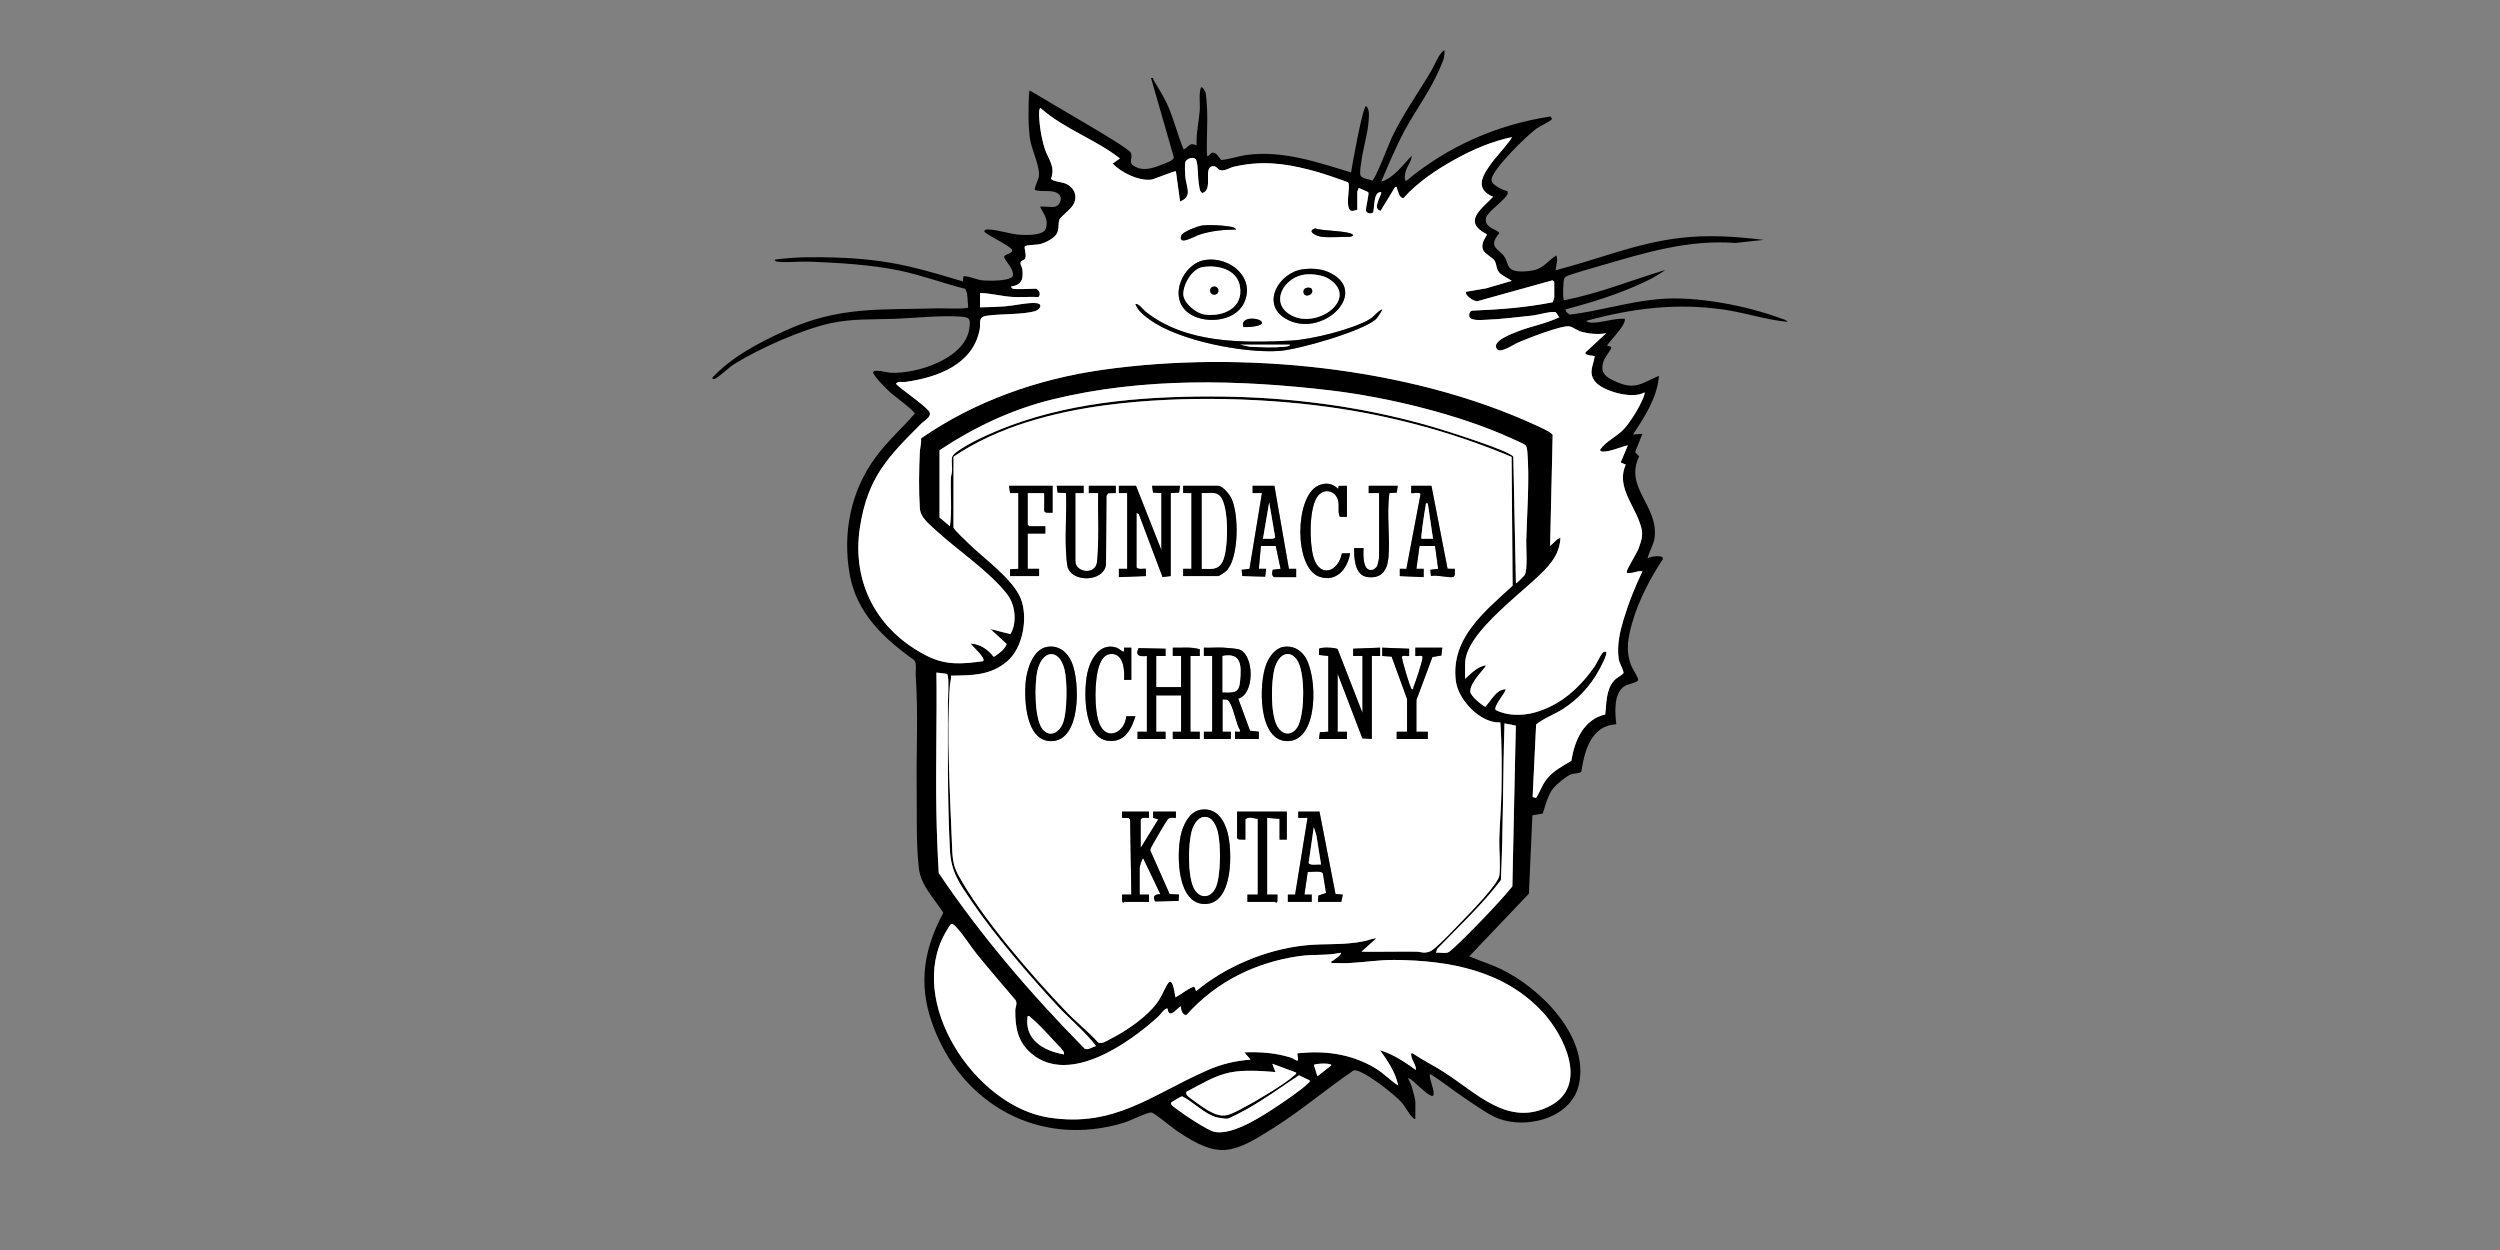 <svg width="200" height="100" viewBox="0 0 200 100" fill="none" xmlns="http://www.w3.org/2000/svg">
<rect x="0" y="0" width="200" height="100" fill="#808080" stroke="none"/>
<g clip-path="url(#clip0_2_231)">
<path d="M84.412 16.534C84.716 16.469 84.965 16.012 84.825 15.706C84.533 15.065 83.345 15.405 82.798 15.202C82.697 15.082 83.072 14.368 83.106 14.149C83.233 13.323 82.507 11.973 82.381 11.013C82.339 10.697 82.308 10.188 82.293 9.856C82.277 9.524 82.265 7.343 82.38 7.238L87.411 10.211C87.865 10.482 90.345 11.941 90.463 12.22C90.694 12.765 90.067 13.042 91.004 13.421C91.657 13.685 92.465 13.366 93.099 13.111C93.341 13.014 93.876 12.845 93.908 12.587L92.082 6.242C92.303 6.195 92.225 6.297 92.288 6.405C92.62 6.971 93.069 7.685 93.34 8.26C93.897 9.442 94.186 10.764 94.695 11.968C95.147 11.719 95.15 11.349 95.73 11.636C95.677 10.703 95.909 9.779 95.978 8.855C96.023 8.25 95.894 7.624 96.062 7.032C96.177 6.817 96.434 7.348 96.457 7.463C96.509 7.721 96.542 8.311 96.558 8.607C96.629 9.872 96.507 11.196 96.56 12.466C96.755 12.505 96.802 12.27 96.95 12.229C97.284 12.136 97.515 12.581 97.695 12.804C98.394 12.737 99.07 12.485 99.762 12.393C102.614 12.014 105.404 12.978 108.086 13.794C108.156 13.298 109.017 8.477 109.289 8.483C109.574 8.746 109.517 9.24 109.495 9.601C109.433 10.649 109.082 11.742 108.929 12.77C108.878 13.113 108.771 13.681 108.832 14.003C108.887 14.287 109.529 14.333 109.778 14.448C110.016 14.391 111.124 11.465 111.333 11.025C112.225 9.142 113.489 7.402 114.538 5.601C114.847 5.07 115.048 4.377 115.549 3.999C115.632 4.583 115.345 5.09 115.124 5.606C114.386 7.317 113.232 8.836 112.355 10.472C111.652 11.784 111.081 13.174 110.492 14.54C111.536 14.214 112.193 13.213 112.938 12.466C112.924 12.951 112.515 13.323 112.418 13.855C112.402 13.944 112.308 14.548 112.522 14.457C115.836 11.699 119.772 9.964 124.045 9.317L124.174 9.518C123.816 9.848 123.349 9.986 122.938 10.274C122.173 10.81 119.392 13.531 119.321 14.367C119.285 14.787 120.251 15.226 120.601 15.295C120.623 15.357 120.621 15.427 120.609 15.491C120.528 15.91 118.978 16.949 118.882 17.425C118.707 18.284 119.881 18.357 119.942 18.66C118.967 19.808 119.955 19.886 120.399 20.604C120.601 20.932 120.569 21.426 121.045 21.618C121.493 21.799 122.468 21.708 122.929 21.553C123.577 21.335 123.938 20.762 124.506 20.435C124.665 20.824 124.484 21.146 124.464 21.514C124.458 21.617 124.371 21.641 124.546 21.595C127.88 20.733 130.932 19.441 134.427 19.034C136.697 18.77 138.829 18.917 141.092 19.191L138.811 19.438C135.096 19.155 131.662 20.199 128.156 21.224C127.725 21.349 125.422 21.992 125.256 22.139C125.194 22.194 125.149 22.261 125.124 22.339C125.058 22.54 125.016 23.674 125.085 23.88C125.114 23.967 125.028 24.034 125.209 24.005C127.956 23.46 130.547 22.405 133.214 21.598C132.662 22.025 131.971 22.371 131.337 22.664C129.387 23.563 127.324 24.194 125.253 24.752C125.168 24.846 125.507 25.179 125.63 25.166C128.021 24.866 130.355 24.126 132.759 23.922C135.714 23.671 139.697 24.444 142.483 25.476C142.63 25.53 142.936 25.598 142.999 25.747C141.295 25.586 139.656 25.029 137.957 24.777C134.139 24.21 130.604 24.661 126.912 25.666C126.909 25.783 127.295 25.815 127.368 25.814C128.243 25.806 129.105 25.46 129.98 25.499C130.007 25.653 129.964 25.746 129.902 25.878C129.65 26.423 128.941 27.116 128.57 27.616C128.626 27.736 128.944 27.65 128.891 27.853C128.838 28.055 128.429 28.511 128.306 28.846C127.952 29.812 128.435 30.167 129.294 30.543C130.851 31.223 131.303 30.66 132.716 30.065C132.576 31.827 131.584 33.324 130.642 34.754L131.389 34.713L130.806 36.172L131.13 36.509C129.915 39.014 132.714 40.472 132.363 43.034C132.282 43.622 131.927 44.111 131.805 44.675C132.016 44.504 133.095 44.361 133.041 44.707C132.05 46.201 131.103 48.01 130.601 49.739C130.247 50.962 130.024 52.007 130.496 53.247C130.599 53.518 131.102 54.232 131.05 54.415C130.999 54.598 130.251 54.722 130.004 54.868C129.068 55.419 129.192 57.019 129.306 57.947C127.281 58.031 126.758 60.08 126.505 61.741C126.254 61.919 125.969 61.836 125.647 61.962C125.301 62.098 124.497 62.763 124.259 63.063C123.826 63.611 123.644 64.424 123.417 65.084L122.59 65.226L122.313 71.491L117.54 76.508C118.378 76.867 119.26 77.135 120.084 77.532C123.244 79.053 127.171 82.94 126.308 86.779C125.679 89.576 121.759 90.473 119.446 89.294C118.713 88.92 117.771 88.246 117.066 87.775C116.174 87.18 115.346 86.491 114.43 85.931C114.337 85.988 114.397 86.187 114.411 86.282C114.444 86.514 114.888 87.614 114.595 87.674C114.332 87.728 113.327 86.727 113.089 86.526C113.018 86.465 112.711 86.203 112.647 86.263C112.752 86.5 112.883 86.743 112.955 86.992C113.023 87.224 113.228 87.946 113.228 88.13V89.5C113.089 89.53 113.06 89.456 112.98 89.374C112.683 89.069 112.405 88.493 112.069 88.128C111.529 87.541 109.028 85.536 108.304 85.621C106.145 87.09 104.149 88.8 101.943 90.199C98.615 92.308 97.531 92.788 94.095 90.431C93.749 90.195 92.362 89.035 92.116 89.001C91.818 88.96 90.403 89.667 89.943 89.808C83.168 91.889 76.819 88.34 74.543 81.779C73.459 78.652 73.925 75.881 75.466 73.022C74.747 71.888 73.666 70.85 73.507 69.452C73.276 67.43 73.365 65.185 73.336 63.148C73.294 60.111 73.468 57.034 73.257 54.013C73.232 53.65 73.361 53.066 73.135 52.808C70.694 51.077 68.511 49.023 67.973 45.938C67.396 42.632 68.051 39.303 70.036 36.596C70.969 35.323 72.142 34.279 73.177 33.095C73.178 32.879 71.5 31.647 71.223 31.396C70.987 31.182 69.807 30.02 69.856 29.777C69.913 29.495 70.975 29.806 71.221 29.82C73.31 29.937 77.236 28.7 77.547 26.268C77.643 25.512 77.602 25.383 76.866 25.331C75.255 25.217 73.276 25.439 71.643 25.503C69.85 25.574 68.141 25.473 66.373 25.873C64.126 26.381 60.768 27.866 58.802 29.086C58.272 29.415 57.696 30.015 57.252 30.274C57.153 30.331 56.968 30.393 57.004 30.192C58.566 28.538 60.699 27.423 62.752 26.482C67.132 24.475 70.349 24.807 75.037 24.667C75.395 24.656 77.338 24.746 77.452 24.592C77.416 24.262 77.428 23.269 77.191 23.099C75.45 22.665 73.685 21.998 71.933 21.638C69.674 21.174 67.066 21.021 64.76 20.932C63.971 20.901 63.022 21.023 62.266 20.939C62.142 20.925 62.01 20.921 61.978 20.771C63.543 20.549 65.165 20.555 66.75 20.6C68.802 20.658 70.745 20.862 72.743 21.324C74.189 21.659 75.61 22.089 77.031 22.512L77.071 22.098C77.598 22.088 78.082 22.379 78.606 22.429C79.037 22.471 80.907 22.522 81.04 22.039C81.062 21.447 80.542 21.062 80.321 20.561C80.392 20.294 81.089 20.285 80.961 19.989C80.81 19.638 78.733 18.712 78.731 18.487C78.815 18.368 78.878 18.358 79.017 18.359C79.818 18.367 80.774 18.726 81.587 18.781C82.087 18.814 83.49 18.855 83.668 18.284C83.909 17.514 83.491 17.157 83.207 16.536C83.561 16.486 84.084 16.606 84.41 16.536L84.412 16.534ZM81.011 23.092C81.336 23.174 82.41 23.092 82.836 23.092C83.085 23.092 83.328 23.546 83.075 23.761C82.39 23.724 81.696 23.795 81.012 23.755C80.139 23.704 79.278 23.463 78.412 23.436L78.399 24.587C79.072 24.573 79.759 24.554 80.43 24.502C81.118 24.45 82.298 24.174 82.923 24.25C83.468 24.317 83.216 24.793 82.746 24.91C81.674 25.178 80.08 25.096 78.946 25.258C78.197 25.364 78.479 25.823 78.379 26.35C77.839 29.171 75.009 30.189 72.46 30.552C72.193 30.59 71.871 30.469 71.684 30.687C71.687 30.861 73.986 32.396 74.341 32.925C74.598 33.307 73.931 33.662 73.712 33.881C71.022 36.565 69.422 38.191 68.801 42.163C68.106 46.61 70.177 50.446 74.143 52.462C75.684 53.245 76.98 53.12 78.648 52.892C78.889 52.653 77.79 51.707 77.653 51.482C78.389 51.512 79.041 51.953 79.477 52.524L79.559 52.523C79.948 52.228 80.349 52.001 80.536 51.522L79.229 50.32L80.835 50.728C81.376 49.828 81.23 48.41 80.599 47.577C79.212 45.75 76.549 43.982 74.832 42.392C74.301 41.9 73.638 41.401 73.586 40.651C73.495 39.346 73.517 37.479 73.586 36.162C73.605 35.802 73.72 35.434 73.69 35.061C78.014 32.076 83.033 30.313 88.238 29.578C99.269 28.02 112.745 29.341 122.905 34.034C123.168 34.156 124.132 34.574 124.214 34.791L124.011 43.678L124.59 43.138L124.839 43.014C124.79 43.944 124.432 44.617 123.846 45.299C122.235 47.176 117.21 50.5 117.21 53.1V54.303C117.71 53.87 118.165 53.328 118.869 53.225C118.964 53.304 117.555 54.595 117.626 55.338C117.66 55.679 118.495 56.379 118.818 56.541C119.309 56.054 119.66 55.174 120.444 55.134C120.576 55.257 119.455 56.473 119.651 56.794C120.548 57.273 121.796 57.271 122.766 57.001C124.825 56.427 126.31 55.079 127.527 53.383C127.725 53.106 128.04 52.379 128.235 52.2C128.326 52.117 128.376 52.141 128.488 52.145C128.641 52.298 128.04 53.398 127.922 53.612C127.223 54.884 126.268 55.926 125.048 56.712C124.34 57.169 123.53 57.436 122.892 57.957L122.612 63.753L122.881 63.839C123.2 63.367 123.355 62.812 123.718 62.353C124.27 61.654 124.971 61.309 125.71 60.861C125.956 59.265 126.688 57.547 128.415 57.158C128.539 56.225 128.458 55.234 129.108 54.467C129.357 54.174 129.659 54.108 129.888 53.83C129.823 53.43 129.544 53.084 129.491 52.677C129.352 51.616 129.577 50.593 129.876 49.591C130.272 48.266 130.795 46.956 131.392 45.712C131.042 45.623 130.724 45.854 130.356 45.839C130.223 45.833 130.121 45.897 130.146 45.711C130.18 45.454 130.933 44.298 131.099 43.842C131.45 42.881 131.472 42.568 131.099 41.604C130.562 40.214 129.324 38.766 130.061 37.169L129.65 36.996L130.229 35.626C129.673 35.743 128.994 36.066 128.437 36.116C128.266 36.132 128.11 36.166 127.993 35.999C128.501 35.244 129.366 34.947 129.979 34.253C130.299 33.89 130.749 33.204 130.99 32.776C131.106 32.571 131.663 31.54 131.556 31.392C130.605 31.966 128.136 31.296 127.555 30.458C127.06 29.744 127.488 29.225 127.573 28.49C127.426 28.44 126.775 28.447 126.83 28.197L128.488 26.661C127.856 26.765 127.186 26.716 126.562 26.554C126.192 26.459 125.872 26.19 125.587 26.116C125.014 25.968 122.168 27.092 121.466 27.393C121.09 27.554 120.073 28.272 119.779 27.948C119.212 27.322 120.998 26.678 121.417 26.513C122.507 26.086 123.717 25.884 124.754 25.374C124.631 25.288 124.57 25.068 124.469 24.991C124.268 24.838 122.972 25.204 122.633 25.24C121.48 25.364 119.965 25.548 118.83 25.584C118.501 25.595 117.599 25.689 117.537 25.288C117.513 25.106 117.577 24.906 117.765 24.851C119.921 24.764 122.094 24.602 124.209 24.179C124.232 24.163 124.341 23.82 124.341 23.796V22.551C124.341 22.526 124.218 22.404 124.151 22.439L118.236 24.084C117.955 24.184 117.128 23.589 117.293 23.34L118.885 23.066L120.941 22.467C120.661 22.264 120.167 22.064 119.945 21.805C119.682 21.499 119.734 21.11 119.569 20.852C119.434 20.642 118.785 20.287 118.663 20.017C118.385 19.404 118.981 18.889 118.945 18.741C116.981 17.735 118.479 16.763 119.447 15.744C117.81 15.053 118.734 13.851 119.463 12.853C119.582 12.69 121.035 11.046 120.941 10.972C119.35 11.309 117.853 11.947 116.437 12.73C114.936 13.559 113.405 14.581 112.264 15.862C111.908 15.777 111.891 15.393 111.775 15.121C111.731 15.018 111.777 14.919 111.613 14.956L110.45 16.865C109.708 16.722 110.611 15.499 110.492 15.371C109.787 15.307 110.007 16.905 109.818 17.019C109.652 17.119 109.295 17.085 109.278 16.813C109.261 16.521 109.548 15.509 109.462 15.371L108.712 15.037C108.688 15.037 108.586 15.313 108.586 15.329V16.782C108.355 16.825 108.083 16.995 107.939 16.724C107.658 16.194 108.068 14.773 107.84 14.582C106.812 14.208 105.767 13.839 104.706 13.568C102.624 13.038 100.845 12.851 98.717 13.337C98.331 13.425 97.946 13.746 97.559 13.583C97.381 13.509 97.291 13.218 96.953 13.308C96.259 13.495 97.082 15.187 96.187 15.444C95.964 15.312 95.966 15.039 95.921 14.807C95.809 14.221 95.87 13.384 95.714 12.856C95.59 12.435 94.881 12.676 94.819 13.004C94.775 13.234 94.802 13.821 94.821 14.083C94.878 14.907 95.452 15.723 94.406 16.117L94.073 13.71C93.986 13.624 92.364 14.351 92.042 14.379C91.055 14.463 89.687 13.798 89.016 13.087L89.594 12.672C87.62 11.135 85.141 10.325 83.252 8.648C83.011 8.643 83.193 10.049 83.221 10.255C83.29 10.764 83.435 11.467 83.601 11.949C83.886 12.772 84.444 13.321 84.082 14.296C84.171 14.495 84.95 14.569 85.199 14.667C85.954 14.961 86.286 15.733 85.819 16.445C85.629 16.736 84.839 17.376 84.765 17.549C84.614 17.903 84.778 18.29 84.525 18.72C84.326 19.056 83.683 19.393 83.312 19.498C82.836 19.633 82.448 19.548 82.001 19.682C81.897 19.825 82.128 20.324 82.034 20.626C81.975 20.814 81.737 20.831 81.672 20.933C81.566 21.101 81.773 21.36 81.794 21.561C81.875 22.364 81.743 22.776 80.888 22.925C80.865 22.948 80.982 23.082 81.013 23.09L81.011 23.092ZM121.274 46.667C121.308 46.701 121.927 46.073 121.974 45.999C122.228 45.595 122.081 43.826 122.099 43.219C122.163 41.018 122.37 38.338 122.189 36.163C122.175 35.998 122.157 35.764 122.056 35.632C121.978 35.529 121.045 35.128 120.832 35.031C116.656 33.139 110.942 31.763 106.388 31.227C99.072 30.367 91.483 30.187 84.287 31.932C80.979 32.734 77.991 34.152 75.164 36.017L75.165 41.397L75.994 42.101C76.173 40.826 76.025 39.524 76.074 38.238C76.082 38.042 76.152 37.86 76.164 37.664C76.185 37.331 76.105 36.886 76.162 36.583C76.255 36.091 78.331 35.1 78.841 34.864C84.072 32.448 89.974 31.801 95.687 31.722C102.171 31.632 108.505 32.355 114.722 34.174C115.551 34.417 120.842 36.074 121.067 36.539L121.275 46.667H121.274ZM120.928 36.553C116.647 34.746 112.055 33.459 107.454 32.733C101.534 31.799 94.509 31.629 88.57 32.401C84.349 32.95 79.819 34.13 76.284 36.539L76.28 42.189C76.345 42.402 77.219 43.212 77.443 43.431C78.686 44.653 81.066 46.338 81.673 47.913C82.251 49.413 81.842 51.822 80.594 52.89C79.226 54.061 77.794 54.019 76.077 54.054C76.114 54.324 76.009 54.577 75.991 54.84C75.724 58.708 76 63.538 76.156 67.464C76.194 68.41 76.19 69.13 76.643 69.966C78.497 73.381 82.583 78.103 85.322 80.951C86.134 81.796 87.066 82.527 87.854 83.398C88.164 83.543 88.54 83.264 88.82 83.123C90.137 82.458 91.888 81.269 92.698 80.032C93.301 79.113 93.688 77.324 94.03 79.788C94.29 79.685 95.379 78.835 95.561 78.961L95.689 79.29C98.049 77.318 101.243 75.982 104.315 75.639C106.03 75.447 107.502 75.654 109.249 75.265C109.344 75.244 110.111 74.985 110.077 75.097L108.916 76.135C110.367 76.153 111.821 76.114 113.273 76.132C113.714 76.138 113.892 76.309 114.405 76.11C114.854 75.936 116.511 74.156 116.962 73.689C117.571 73.058 119.863 70.726 119.947 70.036C120.051 69.181 119.918 68.028 119.942 67.125C119.975 65.869 120.095 64.571 120.115 63.314C120.145 61.48 120.153 59.615 120.024 57.795C118.426 57.879 116.665 55.99 116.47 54.504C116.018 51.074 118.778 48.912 121.007 46.857L120.927 36.553H120.928ZM87.687 83.688C86.796 82.516 85.619 81.574 84.616 80.495C82.405 78.115 79.576 74.834 77.766 72.162C76.803 70.74 76.087 69.804 75.995 68.041C75.794 64.186 75.829 60.271 75.831 56.424C75.831 55.804 75.927 54.633 75.828 54.096C75.811 54.002 75.799 53.928 75.692 53.899L74.917 53.805C74.965 57.497 74.851 61.198 74.912 64.89C74.94 66.528 75.002 68.209 75.102 69.847C78.505 74.899 82.507 79.563 86.778 83.897C87.075 84.034 87.395 83.732 87.687 83.687V83.688ZM121.265 58.047L120.361 57.873C120.229 62.042 120.267 66.241 120.073 70.41C118.57 72.396 116.696 74.121 114.967 75.924L114.888 76.218C115.174 76.184 115.556 76.278 115.824 76.2C116.13 76.112 118.35 73.81 118.745 73.397C119.515 72.591 120.283 71.771 120.987 70.91L121.265 58.047ZM93.408 80.701C93.228 80.574 92.831 81.172 92.664 81.324C90.331 83.449 85.579 86.82 82.544 84.312C81.432 83.393 81.205 82.21 81.219 80.826C81.222 80.563 81.424 80.261 81.224 79.988C80.203 78.771 79.15 77.578 78.152 76.341C77.637 75.702 77.149 74.897 76.616 74.308C76.521 74.203 76.229 73.831 76.074 73.933C76.015 73.972 75.686 74.521 75.619 74.64C72.491 80.179 78.014 88.462 83.853 89.394C89.177 90.245 92.138 87.557 96.613 85.611C97.756 85.113 98.794 84.871 100.042 84.768L99.545 84.188C100.772 84.141 101.997 84.219 103.175 84.579C103.745 84.753 103.969 85.228 103.774 84.271C105.97 84.022 108.047 84.299 109.966 85.418C110.67 85.829 111.183 86.409 111.859 86.845C111.63 85.789 111.026 84.882 110.408 84.022C111.461 84.339 112.386 84.962 113.27 85.598C113.3 85.205 112.962 84.874 112.902 84.471C112.884 84.349 112.845 84.237 113.019 84.271C113.803 84.803 114.661 85.223 115.46 85.73C118.11 87.412 120.692 90.259 124.066 88.438C127.072 86.815 125.152 82.863 123.43 80.99C120.338 77.627 115.911 76.827 111.531 76.796C110.267 76.787 109.05 76.999 107.799 77.052C107.372 77.07 106.938 77.032 106.511 77.048C106.459 76.856 106.556 76.91 106.616 76.858C106.723 76.766 107.383 76.378 107.256 76.219C106.147 76.468 105.052 76.328 103.922 76.492C100.41 77.001 97.294 78.545 94.926 81.19C94.632 81.267 94.445 80.784 94.486 80.535C94.346 80.387 93.534 81.703 93.407 80.701L93.408 80.701ZM85.116 84.353C85.14 84.225 85.103 84.16 85.038 84.058C84.936 83.901 84.424 83.383 84.247 83.19C83.797 82.697 82.963 81.789 82.463 81.406C82.38 81.342 82.358 81.245 82.215 81.282C81.918 83.186 83.499 84.067 85.116 84.353H85.116ZM94.906 87.346C94.876 87.466 94.906 87.543 94.98 87.637C95.108 87.804 96.368 88.68 96.618 88.819C97.802 89.482 98.168 89.3 99.298 88.713C100.288 88.199 102.761 86.756 103.519 86.048C103.587 85.985 103.719 85.927 103.692 85.807L101.785 85.1L102.033 85.764C100.862 85.675 99.538 85.567 98.382 85.803C97.122 86.06 96.029 86.775 94.906 87.346ZM105.109 85.191L105.394 86.096L106.51 85.225C106.513 85.022 105.295 85.074 105.109 85.191ZM104.77 86.43L103.917 86.023C102.534 86.928 101.184 87.935 99.737 88.736C99.471 88.883 98.379 89.48 98.17 89.499C98.049 89.51 97.508 89.429 97.369 89.395C96.394 89.161 95.48 88.152 94.577 87.71C94.496 87.692 93.906 88.07 93.763 88.153C93.512 88.298 93.881 88.524 94.045 88.655C94.576 89.079 96.626 90.461 97.202 90.559C98.701 90.814 101.055 89.241 102.308 88.405C102.946 87.978 104.168 87.144 104.682 86.63C104.75 86.562 104.8 86.557 104.77 86.43Z" fill="black"/>
<path d="M120.928 36.553L121.007 46.857C118.779 48.913 116.018 51.074 116.47 54.504C116.666 55.99 118.426 57.879 120.024 57.795C120.154 59.615 120.145 61.48 120.116 63.314C120.095 64.571 119.975 65.87 119.942 67.125C119.919 68.028 120.052 69.181 119.948 70.036C119.864 70.726 117.572 73.058 116.963 73.689C116.511 74.156 114.854 75.936 114.406 76.11C113.893 76.309 113.714 76.137 113.274 76.132C111.822 76.115 110.367 76.153 108.916 76.135L110.077 75.098C110.111 74.985 109.344 75.244 109.249 75.265C107.503 75.654 106.031 75.447 104.315 75.639C101.243 75.982 98.049 77.319 95.689 79.29L95.561 78.961C95.379 78.836 94.29 79.686 94.03 79.788C93.689 77.324 93.302 79.113 92.699 80.032C91.888 81.269 90.138 82.459 88.821 83.123C88.54 83.264 88.165 83.543 87.855 83.399C87.066 82.527 86.135 81.796 85.323 80.951C82.583 78.103 78.497 73.381 76.644 69.966C76.191 69.13 76.195 68.41 76.157 67.465C76 63.538 75.725 58.708 75.991 54.84C76.009 54.577 76.114 54.324 76.077 54.054C77.795 54.019 79.227 54.061 80.595 52.89C81.842 51.823 82.252 49.413 81.674 47.913C81.067 46.338 78.687 44.653 77.444 43.432C77.22 43.212 76.346 42.402 76.28 42.189L76.284 36.539C79.819 34.13 84.349 32.95 88.57 32.401C94.509 31.629 101.535 31.799 107.454 32.733C112.056 33.459 116.647 34.746 120.928 36.553H120.928ZM107.756 41.354V38.864L107.097 38.871L107.051 39.113C106.58 38.654 106.057 38.579 105.461 38.849C103.578 39.702 103.508 45.382 105.519 46.125C106.889 46.631 107.813 45.51 108.004 44.26L107.352 44.27C107.056 45.763 105.587 46.278 105.077 44.575C104.751 43.485 104.69 40.48 105.48 39.616C105.998 39.049 106.8 39.267 107.029 39.965C107.18 40.426 106.989 40.895 107.187 41.342L107.756 41.354V41.354ZM84.204 38.864H80.721L80.805 39.444L81.468 39.445V45.505L80.8 45.543L80.804 46.086H83.126V45.504L82.214 45.505V42.682H83.624V42.101H82.338L82.214 41.977V39.445H83.541V40.898L83.678 41.009L84.204 41.022V38.864ZM86.692 38.864H84.536L84.614 39.409L85.283 39.445C85.344 40.963 85.201 42.544 85.279 44.055C85.295 44.369 85.337 45.08 85.404 45.341C85.73 46.602 88.274 46.59 88.48 45.178L88.516 39.653L88.652 39.457L89.263 39.446V38.864H87.106V39.446L87.853 39.445C87.817 40.674 87.899 41.913 87.856 43.142C87.839 43.638 87.828 44.593 87.75 45.029C87.572 46.022 86.028 45.795 86.028 44.882V39.445H86.692L86.692 38.864H86.692ZM90.88 38.864H89.512V39.446L90.175 39.445V45.505H89.511V46.169L91.668 46.086V45.504C91.616 45.452 91.025 45.613 90.921 45.38V41.022L91.107 41.129L93.003 46.163L93.658 46.086V39.445L94.327 39.409L94.404 38.864H92.165L92.243 39.409L92.912 39.445V44.011L90.88 38.864ZM94.653 46.086H97.431C97.572 46.086 98.068 45.722 98.181 45.591C99.115 44.495 99.116 41.106 98.508 39.862C98.345 39.529 97.819 38.864 97.431 38.864H94.653V39.446L95.317 39.445V45.505H94.653L94.653 46.086ZM101.951 38.864H100.209V39.446L100.956 39.445L99.961 45.505L99.332 45.585L99.385 46.081L101.21 46.132L101.288 45.504L100.707 45.505L100.872 43.678L102.062 43.675L102.448 45.504L101.822 45.582C101.754 45.776 101.73 46.032 101.909 46.168H103.692V45.504L103.111 45.505L101.951 38.864V38.864ZM111.819 38.864H109.497V39.446L110.327 39.445V44.633C110.327 44.698 110.207 45.226 110.165 45.302C110.132 45.363 109.921 45.553 109.852 45.574C108.99 45.826 109.057 44.353 109.083 43.844H108.336C108.31 44.642 108.384 46.019 109.38 46.161C110.486 46.318 110.979 45.654 111.072 44.632C111.227 42.924 110.908 41.151 111.156 39.445L111.742 39.409L111.819 38.864ZM114.515 38.864H112.897V39.446C113.061 39.498 113.67 39.317 113.639 39.563L112.511 45.508L111.985 45.504V46.086L113.893 46.169V45.504H113.312L113.561 43.678H114.805L115.054 45.505L114.425 45.585L114.478 46.08C114.873 45.959 115.971 46.249 116.244 46.158C116.465 46.084 116.363 45.687 116.381 45.504L115.804 45.5L114.515 38.864V38.864ZM83.768 51.75C82.625 51.941 82.131 53.601 82.049 54.596C81.933 56.023 82.063 59.279 84.079 59.291C86.516 59.305 86.403 54.515 85.737 52.976C85.386 52.164 84.699 51.595 83.768 51.75V51.75ZM90.507 54.387V51.813L89.926 51.813C89.999 52.477 89.665 51.923 89.309 51.809C87.977 51.381 87.201 52.783 86.978 53.885C86.661 55.449 86.663 59.565 89.117 59.264C90.147 59.137 90.554 58.16 90.839 57.293L90.101 57.3C89.999 58.588 88.54 59.334 87.954 57.897C87.516 56.823 87.551 54.359 87.933 53.263C88.102 52.779 88.374 52.294 88.966 52.316C89.913 52.352 89.976 53.678 89.926 54.387H90.507L90.507 54.387ZM102.676 51.75C102.024 51.858 101.539 52.541 101.307 53.12C100.692 54.658 100.607 59.386 103.066 59.287C105.527 59.187 105.411 53.977 104.375 52.5C103.977 51.933 103.379 51.634 102.676 51.75ZM91.751 52.477V58.537H91.004L91.004 59.118H93.243V58.537L92.497 58.537V55.632H94.487V58.537H93.823L93.824 59.118H95.98V58.537L95.234 58.537V52.477H95.981L95.983 51.943C95.286 51.728 94.543 51.839 93.823 51.813V52.478L94.487 52.477V54.968H92.497V52.477H93.244V51.896L91.082 51.85C90.794 52.495 91.191 52.532 91.751 52.477ZM96.975 52.477V58.537H96.311L96.312 59.118H98.468V58.537L97.805 58.537V55.964C98.043 55.952 98.191 55.928 98.338 56.135C98.689 56.624 98.869 57.851 99.206 58.423C99.28 58.653 98.853 58.484 98.799 58.537V59.118H100.707V58.537L100.002 58.455L99.059 55.894C100.403 55.507 100.322 52.425 99.179 51.973C98.953 51.884 98.144 51.825 97.849 51.81C97.34 51.784 96.82 51.836 96.311 51.813V52.478L96.975 52.477ZM106.263 52.477V58.537L105.594 58.573L105.517 59.118H107.756V58.537L107.01 58.537V53.889L108.991 59.069L109.746 59.118V52.477H110.41V51.813L108.253 51.896V52.478L109 52.477V57.043L107.018 51.947C106.909 51.79 105.623 51.752 105.528 51.908L105.516 52.395L106.263 52.477ZM112.566 55.922V58.537H111.736L111.736 59.118H114.224V58.537L113.312 58.537V56.005L114.596 52.559L115.308 52.441L115.385 51.813H113.229V52.478C113.383 52.524 113.835 52.355 113.806 52.597C113.746 53.104 113.286 54.43 113.084 54.951C113.05 55.04 113.111 55.187 112.94 55.134C112.813 55.095 112.157 52.758 112.149 52.602C112.137 52.347 112.596 52.528 112.732 52.477L112.731 51.897L110.575 51.813V52.477L111.331 52.529L112.566 55.922L112.566 55.922ZM96.041 64.783C95.101 64.944 94.611 66.08 94.441 66.917C94.132 68.44 94.16 72.373 96.432 72.319C98.666 72.266 98.594 68.127 98.213 66.637C97.941 65.577 97.286 64.571 96.041 64.783H96.041ZM91.917 64.929H89.76V65.427L90.288 65.439L90.412 65.563L90.507 71.57L89.76 71.569L89.77 72.1C89.848 72.305 89.936 72.151 89.968 72.151H91.917V71.569L91.17 71.57V69.453C91.17 69.348 91.346 68.666 91.46 68.666L92.828 71.529C92.418 71.549 92.165 71.665 92.41 72.114L94.285 72.073L94.322 71.569L93.567 71.518L92.021 68.028C92.016 67.883 92.165 67.668 92.235 67.53C92.363 67.277 93.343 65.6 93.452 65.511C93.632 65.362 93.854 65.439 94.073 65.427V64.929H92.248L92.252 65.424L92.661 65.551L91.253 67.834V65.551C91.41 65.346 91.689 65.442 91.917 65.427V64.928L91.917 64.929ZM102.946 64.929H98.966V67.046L99.103 67.157L99.629 67.17V65.552C99.892 65.281 100.306 65.485 100.624 65.51V71.57H99.794L99.795 72.151H101.992C102.024 72.151 102.112 72.305 102.19 72.1L102.2 71.569H101.37V65.427L102.366 65.51V67.17H102.946V64.929ZM105.558 64.929H103.858V65.427L104.605 65.427L103.609 71.569H103.029L103.029 72.151H104.936V71.569L104.355 71.57L104.616 69.755C104.867 69.778 105.748 69.622 105.835 69.882L106.087 71.439L105.47 71.647L105.434 72.151H107.3L107.425 71.569L106.84 71.517L105.558 64.929Z" fill="white"/>
<path d="M81.011 23.092C80.981 23.084 80.864 22.95 80.887 22.927C81.742 22.778 81.874 22.366 81.793 21.563C81.772 21.361 81.565 21.103 81.671 20.934C81.736 20.832 81.974 20.816 82.032 20.628C82.127 20.326 81.895 19.827 82 19.683C82.447 19.549 82.835 19.634 83.311 19.5C83.682 19.394 84.325 19.058 84.523 18.721C84.777 18.292 84.613 17.904 84.764 17.551C84.838 17.377 85.627 16.737 85.818 16.447C86.284 15.735 85.953 14.963 85.198 14.668C84.949 14.571 84.171 14.497 84.081 14.298C84.443 13.322 83.885 12.774 83.6 11.951C83.433 11.469 83.288 10.765 83.219 10.256C83.192 10.051 83.009 8.644 83.251 8.65C85.141 10.327 87.618 11.137 89.593 12.674L89.015 13.089C89.686 13.8 91.053 14.465 92.041 14.38C92.362 14.353 93.986 13.626 94.072 13.712L94.405 16.119C95.451 15.725 94.877 14.909 94.82 14.084C94.801 13.823 94.774 13.236 94.818 13.006C94.88 12.677 95.589 12.437 95.713 12.858C95.869 13.386 95.808 14.223 95.92 14.809C95.964 15.041 95.963 15.314 96.186 15.446C97.081 15.188 96.257 13.496 96.952 13.31C97.29 13.22 97.38 13.51 97.558 13.585C97.945 13.747 98.331 13.426 98.716 13.339C100.844 12.853 102.623 13.04 104.705 13.57C105.766 13.841 106.811 14.21 107.838 14.584C108.067 14.774 107.657 16.196 107.937 16.725C108.081 16.997 108.353 16.826 108.584 16.784V15.331C108.584 15.316 108.687 15.039 108.711 15.039L109.46 15.373C109.547 15.511 109.26 16.523 109.277 16.815C109.294 17.087 109.651 17.121 109.817 17.021C110.006 16.906 109.786 15.308 110.491 15.373C110.61 15.501 109.707 16.724 110.449 16.866L111.612 14.958C111.776 14.921 111.729 15.02 111.773 15.123C111.89 15.395 111.906 15.779 112.263 15.864C113.404 14.583 114.935 13.561 116.436 12.731C117.852 11.949 119.348 11.31 120.94 10.974C121.034 11.048 119.581 12.692 119.462 12.855C118.733 13.852 117.81 15.055 119.446 15.746C118.478 16.765 116.98 17.737 118.944 18.742C118.979 18.891 118.384 19.406 118.661 20.019C118.784 20.289 119.433 20.643 119.568 20.854C119.733 21.112 119.681 21.5 119.944 21.806C120.167 22.065 120.66 22.266 120.939 22.469L118.884 23.068L117.291 23.342C117.126 23.591 117.954 24.186 118.235 24.086L124.15 22.441C124.216 22.405 124.34 22.527 124.34 22.553V23.798C124.34 23.821 124.231 24.164 124.208 24.181C122.093 24.603 119.92 24.765 117.764 24.852C117.576 24.908 117.512 25.108 117.536 25.29C117.598 25.69 118.5 25.597 118.829 25.586C119.963 25.55 121.479 25.366 122.632 25.242C122.971 25.206 124.267 24.84 124.468 24.993C124.569 25.07 124.63 25.29 124.753 25.375C123.715 25.886 122.506 26.088 121.416 26.515C120.996 26.68 119.211 27.324 119.778 27.95C120.072 28.274 121.089 27.556 121.465 27.395C122.167 27.094 125.013 25.97 125.586 26.118C125.87 26.192 126.191 26.46 126.561 26.556C127.185 26.718 127.855 26.767 128.487 26.663L126.829 28.199C126.774 28.449 127.425 28.442 127.572 28.492C127.487 29.227 127.059 29.746 127.554 30.46C128.135 31.297 130.604 31.968 131.555 31.394C131.662 31.541 131.104 32.573 130.989 32.777C130.748 33.206 130.298 33.892 129.977 34.255C129.365 34.949 128.5 35.246 127.992 36.001C128.109 36.168 128.264 36.133 128.436 36.118C128.993 36.068 129.672 35.745 130.228 35.627L129.649 36.998L130.06 37.171C129.323 38.768 130.561 40.216 131.098 41.605C131.471 42.569 131.449 42.883 131.098 43.844C130.932 44.3 130.178 45.456 130.144 45.713C130.12 45.899 130.222 45.835 130.355 45.84C130.722 45.856 131.041 45.624 131.39 45.714C130.793 46.957 130.271 48.268 129.875 49.593C129.576 50.595 129.35 51.618 129.489 52.679C129.542 53.086 129.821 53.432 129.887 53.832C129.658 54.109 129.355 54.175 129.107 54.468C128.457 55.236 128.537 56.227 128.413 57.16C126.686 57.549 125.955 59.267 125.709 60.862C124.97 61.311 124.269 61.656 123.717 62.354C123.354 62.813 123.199 63.368 122.88 63.841L122.611 63.755L122.891 57.959C123.529 57.438 124.339 57.17 125.047 56.714C126.267 55.928 127.222 54.886 127.921 53.614C128.038 53.399 128.64 52.3 128.487 52.147C128.374 52.143 128.325 52.118 128.234 52.202C128.039 52.38 127.724 53.108 127.526 53.384C126.309 55.081 124.824 56.429 122.765 57.002C121.795 57.273 120.547 57.274 119.65 56.795C119.454 56.475 120.575 55.259 120.443 55.136C119.659 55.176 119.308 56.056 118.817 56.543C118.494 56.381 117.658 55.681 117.625 55.34C117.553 54.597 118.963 53.306 118.867 53.227C118.164 53.329 117.709 53.872 117.209 54.305V53.101C117.209 50.502 122.234 47.178 123.845 45.301C124.431 44.619 124.789 43.945 124.838 43.016L124.589 43.14L124.009 43.679L124.213 34.793C124.131 34.575 123.166 34.158 122.904 34.036C112.744 29.342 99.268 28.022 88.237 29.58C83.032 30.315 78.013 32.078 73.689 35.063C73.718 35.435 73.604 35.803 73.585 36.164C73.516 37.481 73.494 39.348 73.585 40.653C73.637 41.404 74.3 41.902 74.831 42.394C76.548 43.984 79.21 45.752 80.598 47.579C81.229 48.411 81.374 49.83 80.834 50.73L79.228 50.321L80.535 51.523C80.348 52.003 79.946 52.23 79.558 52.525L79.476 52.526C79.04 51.955 78.388 51.514 77.652 51.483C77.789 51.709 78.888 52.655 78.647 52.893C76.979 53.122 75.683 53.247 74.142 52.464C70.176 50.448 68.105 46.612 68.799 42.165C69.42 38.193 71.02 36.567 73.71 33.883C73.93 33.663 74.597 33.309 74.34 32.927C73.985 32.398 71.685 30.863 71.683 30.689C71.87 30.471 72.192 30.592 72.458 30.554C75.008 30.19 77.838 29.172 78.377 26.352C78.478 25.825 78.196 25.367 78.945 25.26C80.079 25.098 81.673 25.18 82.744 24.912C83.215 24.794 83.467 24.318 82.922 24.252C82.296 24.175 81.117 24.451 80.429 24.504C79.758 24.556 79.071 24.574 78.398 24.588L78.41 23.438C79.278 23.465 80.137 23.706 81.011 23.757C81.695 23.797 82.389 23.726 83.073 23.763C83.326 23.548 83.084 23.094 82.835 23.094C82.409 23.094 81.335 23.176 81.01 23.094L81.011 23.092ZM98.883 18.36C98.808 18.175 98.504 18.149 98.334 18.121C97.726 18.022 96.726 17.964 96.126 18.051C95.818 18.095 94.596 18.559 94.504 18.835C94.21 19.71 95.59 18.895 95.876 18.797C96.851 18.464 97.853 18.377 98.882 18.36L98.883 18.36ZM105.724 18.942C106.386 19.023 107.345 18.942 108.046 18.942C108.058 18.942 108.231 18.857 108.253 18.818C108.076 18.44 105.717 18.496 105.225 18.271C104.48 18.491 105.313 18.892 105.724 18.942V18.942ZM96.458 20.79C94.647 21.037 93.434 23.754 95.028 25C96.261 25.963 98.771 25.783 99.507 24.258C100.479 22.247 98.428 20.521 96.457 20.79H96.458ZM104.255 21.538C102.342 21.77 100.834 24.29 102.837 25.485C105.656 27.167 109.55 23.512 106.517 21.884C105.814 21.506 105.04 21.443 104.255 21.538V21.538ZM110.575 24.753C110.167 24.916 109.968 25.302 109.575 25.536C108.204 26.354 104.923 27.161 103.323 27.246C99.397 27.456 94.818 27.48 91.629 24.916C91.487 24.802 91.018 24.197 90.839 24.339C91.044 24.879 91.523 25.238 91.974 25.567C94.284 27.257 99.495 28.267 102.328 28.076C103.864 27.973 108.967 26.511 110.072 25.535C110.164 25.454 110.614 24.791 110.576 24.754L110.575 24.753ZM99.463 26.163C99.675 26.192 101.04 26.132 100.955 25.791C100.863 25.419 99.174 25.247 99.463 26.163Z" fill="white"/>
<path d="M93.408 80.701C93.536 81.702 94.347 80.387 94.487 80.535C94.446 80.784 94.634 81.266 94.927 81.19C97.295 78.545 100.411 77.001 103.924 76.491C105.053 76.328 106.148 76.467 107.257 76.218C107.385 76.378 106.725 76.766 106.617 76.858C106.558 76.909 106.461 76.855 106.512 77.048C106.939 77.032 107.373 77.07 107.801 77.052C109.052 76.999 110.269 76.787 111.532 76.796C115.913 76.827 120.339 77.626 123.431 80.989C125.153 82.862 127.073 86.815 124.067 88.437C120.694 90.258 118.111 87.412 115.461 85.73C114.662 85.223 113.805 84.803 113.021 84.271C112.847 84.236 112.885 84.348 112.903 84.471C112.963 84.874 113.302 85.204 113.271 85.598C112.387 84.961 111.462 84.339 110.41 84.022C111.027 84.882 111.631 85.788 111.86 86.844C111.185 86.409 110.671 85.829 109.968 85.418C108.049 84.299 105.971 84.022 103.775 84.271C103.97 85.227 103.746 84.753 103.177 84.579C101.999 84.219 100.774 84.14 99.546 84.188L100.044 84.767C98.795 84.871 97.757 85.113 96.614 85.61C92.14 87.557 89.179 90.244 83.854 89.394C78.015 88.461 72.492 80.179 75.62 74.639C75.687 74.521 76.016 73.971 76.076 73.932C76.231 73.831 76.523 74.203 76.618 74.308C77.15 74.896 77.638 75.702 78.153 76.34C79.151 77.578 80.204 78.77 81.225 79.988C81.426 80.261 81.223 80.562 81.221 80.826C81.206 82.21 81.434 83.393 82.546 84.312C85.58 86.82 90.332 83.449 92.665 81.324C92.832 81.171 93.229 80.573 93.409 80.7L93.408 80.701Z" fill="white"/>
<path d="M121.274 46.667L121.066 36.539C120.842 36.074 115.55 34.417 114.721 34.174C108.504 32.355 102.171 31.632 95.686 31.722C89.973 31.801 84.071 32.449 78.84 34.865C78.33 35.1 76.255 36.091 76.161 36.583C76.104 36.886 76.184 37.331 76.163 37.664C76.151 37.86 76.081 38.042 76.073 38.238C76.024 39.524 76.172 40.826 75.993 42.101L75.164 41.397L75.163 36.017C77.99 34.152 80.978 32.734 84.286 31.932C91.482 30.187 99.072 30.367 106.387 31.227C110.942 31.763 116.655 33.139 120.831 35.031C121.044 35.127 121.978 35.528 122.056 35.632C122.156 35.764 122.174 35.998 122.188 36.163C122.369 38.338 122.162 41.019 122.098 43.219C122.081 43.826 122.227 45.596 121.974 45.999C121.927 46.073 121.307 46.701 121.273 46.667H121.274Z" fill="white"/>
<path d="M87.687 83.688C87.395 83.733 87.075 84.034 86.778 83.898C82.507 79.563 78.505 74.9 75.102 69.848C75.002 68.209 74.94 66.529 74.912 64.891C74.851 61.198 74.965 57.498 74.917 53.806L75.692 53.9C75.799 53.928 75.811 54.002 75.828 54.096C75.927 54.633 75.832 55.804 75.831 56.424C75.829 60.271 75.793 64.186 75.995 68.041C76.087 69.805 76.803 70.74 77.766 72.162C79.576 74.835 82.405 78.115 84.616 80.496C85.619 81.575 86.797 82.516 87.687 83.688V83.688Z" fill="white"/>
<path d="M121.265 58.047L120.988 70.91C120.283 71.771 119.515 72.591 118.745 73.397C118.35 73.811 116.13 76.112 115.824 76.2C115.556 76.278 115.173 76.184 114.888 76.218L114.967 75.924C116.696 74.121 118.57 72.396 120.073 70.41C120.267 66.241 120.23 62.042 120.361 57.873L121.265 58.047Z" fill="white"/>
<path d="M94.906 87.346C96.03 86.775 97.122 86.06 98.382 85.803C99.538 85.567 100.862 85.675 102.033 85.764L101.785 85.1L103.692 85.807C103.719 85.927 103.587 85.985 103.519 86.048C102.761 86.756 100.288 88.2 99.298 88.713C98.167 89.3 97.802 89.482 96.618 88.82C96.368 88.68 95.107 87.804 94.98 87.638C94.906 87.543 94.876 87.465 94.906 87.346Z" fill="white"/>
<path d="M104.77 86.43C104.801 86.558 104.75 86.562 104.682 86.63C104.168 87.144 102.946 87.979 102.308 88.405C101.054 89.241 98.701 90.814 97.202 90.559C96.626 90.461 94.576 89.079 94.045 88.655C93.881 88.524 93.512 88.299 93.763 88.153C93.906 88.07 94.496 87.692 94.577 87.71C95.48 88.151 96.394 89.162 97.369 89.396C97.507 89.429 98.049 89.51 98.17 89.499C98.379 89.479 99.471 88.883 99.737 88.737C101.184 87.935 102.534 86.928 103.917 86.023L104.77 86.43Z" fill="white"/>
<path d="M85.116 84.353C83.499 84.067 81.917 83.185 82.214 81.282C82.358 81.245 82.38 81.342 82.463 81.406C82.963 81.789 83.796 82.698 84.246 83.19C84.424 83.383 84.936 83.902 85.037 84.058C85.103 84.16 85.14 84.225 85.116 84.353H85.116Z" fill="white"/>
<path d="M105.109 85.191C105.295 85.074 106.512 85.022 106.51 85.225L105.394 86.096L105.109 85.191Z" fill="white"/>
<path d="M106.263 52.477L105.516 52.395L105.528 51.908C105.623 51.752 106.909 51.79 107.018 51.947L109 57.043V52.477H108.253V51.896L110.41 51.813V52.478L109.746 52.477V59.118L108.991 59.069L107.009 53.889V58.537H107.756L107.756 59.118H105.517L105.594 58.573L106.263 58.537V52.477Z" fill="black"/>
<path d="M90.88 38.864L92.912 44.011V39.445L92.243 39.409L92.165 38.864H94.404L94.327 39.409L93.658 39.445V46.086L93.003 46.163L91.107 41.129L90.921 41.022V45.38C91.025 45.613 91.616 45.452 91.668 45.504V46.086L89.511 46.169V45.504L90.175 45.505V39.445H89.511L89.512 38.864H90.88Z" fill="black"/>
<path d="M91.751 52.477C91.191 52.532 90.794 52.496 91.082 51.85L93.244 51.896V52.478L92.497 52.477V54.968H94.487V52.477H93.823V51.813C94.543 51.839 95.286 51.728 95.983 51.943L95.981 52.478H95.234V58.537H95.981L95.98 59.118H93.824V58.537L94.487 58.537V55.632H92.497V58.537H93.244L93.243 59.118H91.004V58.537L91.751 58.537V52.477Z" fill="black"/>
<path d="M96.975 52.477H96.311V51.813C96.821 51.836 97.34 51.784 97.849 51.81C98.144 51.825 98.953 51.884 99.179 51.973C100.322 52.425 100.403 55.507 99.059 55.894L100.002 58.455L100.707 58.537V59.118H98.8V58.537C98.853 58.484 99.28 58.653 99.206 58.423C98.869 57.851 98.689 56.624 98.338 56.135C98.191 55.928 98.043 55.952 97.805 55.964V58.537H98.468L98.468 59.118H96.312V58.537L96.975 58.537V52.477ZM97.805 52.477V55.383C98.775 55.403 99.123 55.471 99.213 54.427C99.315 53.24 99.313 52.184 97.805 52.477Z" fill="black"/>
<path d="M91.917 64.929V65.427C91.689 65.442 91.41 65.347 91.253 65.552V67.834L92.661 65.551L92.252 65.424L92.248 64.929H94.073V65.428C93.854 65.439 93.632 65.363 93.452 65.511C93.343 65.601 92.363 67.278 92.235 67.53C92.165 67.668 92.016 67.884 92.021 68.028L93.567 71.519L94.322 71.57L94.285 72.074L92.41 72.115C92.166 71.665 92.418 71.549 92.828 71.529L91.46 68.666C91.346 68.666 91.17 69.348 91.17 69.453V71.57H91.917L91.917 72.151H89.968C89.936 72.151 89.848 72.306 89.77 72.1L89.76 71.57L90.507 71.57L90.412 65.564L90.288 65.439L89.76 65.428V64.929H91.917V64.929Z" fill="black"/>
<path d="M94.653 46.086V45.504L95.317 45.505V39.445H94.653L94.653 38.864H97.431C97.819 38.864 98.345 39.529 98.508 39.862C99.116 41.106 99.115 44.495 98.18 45.591C98.068 45.723 97.572 46.086 97.431 46.086H94.653ZM96.146 45.505C96.88 45.504 97.452 45.654 97.819 44.897C98.278 43.95 98.341 40.471 97.6 39.69C97.214 39.283 96.647 39.491 96.145 39.445V45.505H96.146Z" fill="black"/>
<path d="M86.692 38.864V39.445L86.029 39.445V44.882C86.029 45.795 87.572 46.022 87.751 45.029C87.829 44.593 87.839 43.639 87.856 43.142C87.9 41.913 87.817 40.674 87.853 39.445L87.106 39.445V38.864H89.263V39.445L88.653 39.457L88.516 39.653L88.48 45.178C88.274 46.59 85.73 46.602 85.405 45.341C85.337 45.08 85.296 44.369 85.279 44.055C85.201 42.544 85.344 40.963 85.283 39.445L84.614 39.409L84.536 38.864H86.692H86.692Z" fill="black"/>
<path d="M96.041 64.783C97.287 64.571 97.942 65.577 98.213 66.637C98.594 68.127 98.667 72.267 96.432 72.319C94.16 72.373 94.133 68.44 94.442 66.917C94.611 66.08 95.101 64.944 96.041 64.783H96.041ZM96.292 65.359C95.804 65.42 95.489 65.997 95.358 66.423C95.039 67.462 94.998 70.194 95.548 71.131C96.012 71.92 96.841 71.853 97.239 71.045C97.675 70.16 97.671 67.55 97.432 66.589C97.298 66.051 96.98 65.275 96.292 65.359Z" fill="black"/>
<path d="M83.768 51.75C84.699 51.595 85.385 52.164 85.737 52.977C86.402 54.515 86.516 59.306 84.079 59.291C82.064 59.279 81.933 56.023 82.049 54.596C82.131 53.602 82.625 51.941 83.768 51.751V51.75ZM83.486 58.426C84.084 59.008 84.747 58.536 85.015 57.896C85.389 57.002 85.393 54.498 85.158 53.556C84.729 51.833 83.391 51.982 82.998 53.636C82.76 54.635 82.718 57.68 83.486 58.426V58.426Z" fill="black"/>
<path d="M102.676 51.75C103.379 51.634 103.977 51.933 104.375 52.5C105.412 53.977 105.527 59.187 103.066 59.287C100.607 59.386 100.692 54.658 101.307 53.12C101.539 52.541 102.024 51.858 102.676 51.75ZM102.927 52.326C102.437 52.389 102.124 52.962 101.992 53.391C101.671 54.435 101.627 57.155 102.183 58.098C102.68 58.943 103.53 58.839 103.899 57.955C104.362 56.847 104.392 54.086 103.874 53.001C103.7 52.637 103.362 52.27 102.927 52.326Z" fill="black"/>
<path d="M101.951 38.864L103.111 45.505L103.693 45.504V46.169H101.909C101.73 46.033 101.754 45.776 101.821 45.582L102.448 45.504L102.062 43.675L100.872 43.678L100.707 45.505L101.288 45.504L101.21 46.133L99.385 46.081L99.332 45.586L99.961 45.505L100.956 39.445L100.209 39.446V38.864H101.951V38.864ZM101.038 43.098C101.235 43.066 101.974 43.194 102.012 42.977L101.535 40.193L101.038 43.098Z" fill="black"/>
<path d="M114.515 38.864L115.804 45.5L116.381 45.504C116.363 45.688 116.465 46.085 116.244 46.158C115.971 46.249 114.873 45.96 114.478 46.081L114.425 45.585L115.054 45.505L114.805 43.678H113.561L113.312 45.505H113.893V46.169L111.985 46.086V45.504L112.511 45.508L113.639 39.563C113.67 39.317 113.061 39.498 112.897 39.445V38.864H114.515ZM114.224 40.275C114.006 40.257 114.087 40.265 114.061 40.401C114 40.73 113.631 43.002 113.726 43.098H114.639L114.224 40.275Z" fill="black"/>
<path d="M105.558 64.929L106.839 71.517L107.425 71.569L107.3 72.151H105.434L105.47 71.647L106.087 71.439L105.835 69.882C105.748 69.622 104.867 69.778 104.616 69.755L104.355 71.57L104.937 71.569V72.151H103.029V71.569H103.609L104.605 65.427L103.858 65.428V64.929H105.558V64.929ZM105.683 69.162L105.311 66.836L105.103 66.174L104.693 69.028C104.762 69.271 105.469 69.126 105.682 69.162H105.683Z" fill="black"/>
<path d="M112.566 55.922L111.33 52.529L110.575 52.478V51.813L112.731 51.897L112.732 52.478C112.596 52.528 112.137 52.348 112.149 52.602C112.157 52.758 112.813 55.095 112.939 55.135C113.111 55.188 113.05 55.041 113.084 54.952C113.285 54.431 113.745 53.104 113.806 52.597C113.835 52.355 113.382 52.525 113.228 52.478V51.814H115.385L115.307 52.442L114.596 52.56L113.312 56.006V58.538H114.224L114.224 59.119H111.736V58.537L112.565 58.538V55.923L112.566 55.922Z" fill="black"/>
<path d="M102.946 64.929V67.17H102.366V65.51L101.37 65.427V71.57H102.2L102.19 72.1C102.112 72.305 102.024 72.151 101.992 72.151H99.795V71.569L100.624 71.57V65.51C100.306 65.485 99.892 65.281 99.629 65.552V67.17L99.103 67.157L98.966 67.046V64.929H102.946Z" fill="black"/>
<path d="M107.756 41.354L107.187 41.343C106.989 40.895 107.18 40.427 107.029 39.965C106.8 39.268 105.998 39.05 105.48 39.616C104.69 40.481 104.751 43.485 105.077 44.575C105.587 46.278 107.056 45.763 107.352 44.271L108.004 44.26C107.813 45.511 106.889 46.631 105.519 46.125C103.508 45.382 103.578 39.703 105.461 38.85C106.057 38.58 106.58 38.654 107.051 39.113L107.097 38.871L107.756 38.864V41.355V41.354Z" fill="black"/>
<path d="M90.507 54.387H89.926C89.975 53.678 89.913 52.352 88.966 52.316C88.373 52.294 88.101 52.779 87.933 53.263C87.551 54.359 87.516 56.823 87.954 57.897C88.539 59.334 89.999 58.588 90.1 57.3L90.838 57.293C90.554 58.16 90.147 59.137 89.116 59.264C86.663 59.565 86.661 55.449 86.978 53.885C87.201 52.783 87.977 51.381 89.309 51.809C89.665 51.923 89.998 52.477 89.925 51.813L90.506 51.813V54.387H90.507Z" fill="black"/>
<path d="M84.204 38.864V41.022L83.678 41.009L83.541 40.898V39.445H82.214V41.977L82.338 42.101H83.624V42.682H82.214V45.505L83.127 45.504L83.126 46.086H80.804L80.8 45.543L81.468 45.505V39.445L80.805 39.444L80.721 38.864H84.204Z" fill="black"/>
<path d="M111.819 38.864L111.742 39.409L111.156 39.445C110.908 41.151 111.226 42.923 111.072 44.632C110.979 45.654 110.486 46.318 109.38 46.161C108.384 46.02 108.31 44.642 108.336 43.844H109.083C109.057 44.353 108.99 45.826 109.852 45.574C109.921 45.554 110.132 45.363 110.165 45.302C110.207 45.225 110.327 44.698 110.327 44.633V39.445H109.497L109.497 38.864H111.819Z" fill="black"/>
<path d="M110.575 24.753C110.613 24.791 110.163 25.454 110.072 25.535C108.967 26.511 103.864 27.973 102.327 28.076C99.495 28.267 94.284 27.256 91.973 25.567C91.522 25.237 91.044 24.879 90.838 24.338C91.018 24.197 91.486 24.801 91.629 24.916C94.818 27.48 99.396 27.455 103.323 27.246C104.923 27.161 108.204 26.353 109.575 25.536C109.967 25.302 110.167 24.916 110.575 24.753L110.575 24.753ZM103.195 27.575H99.214L100.003 27.74C100.95 27.781 101.867 27.829 102.812 27.731C102.898 27.722 103.202 27.698 103.195 27.575Z" fill="black"/>
<path d="M96.458 20.79C98.428 20.521 100.479 22.246 99.508 24.258C98.771 25.782 96.262 25.963 95.029 25C93.435 23.755 94.647 21.037 96.458 20.79H96.458ZM96.207 21.369C95.357 21.511 94.649 22.754 94.667 23.551C94.683 24.253 95.704 25.07 96.36 25.16C97.853 25.363 99.49 24.645 99.194 22.904C98.961 21.532 97.384 21.171 96.207 21.369Z" fill="black"/>
<path d="M104.255 21.538C105.04 21.443 105.814 21.507 106.517 21.884C109.55 23.512 105.656 27.167 102.837 25.485C100.834 24.29 102.342 21.771 104.255 21.539V21.538ZM104.505 21.954C102.732 22.074 101.44 24.304 103.388 25.265C105.485 26.301 108.763 23.83 106.276 22.291C105.807 22.001 105.056 21.916 104.506 21.954H104.505Z" fill="black"/>
<path d="M98.883 18.36C97.853 18.376 96.852 18.464 95.877 18.797C95.591 18.895 94.21 19.709 94.504 18.834C94.596 18.559 95.818 18.095 96.126 18.05C96.727 17.963 97.727 18.022 98.334 18.121C98.504 18.148 98.808 18.174 98.883 18.359L98.883 18.36Z" fill="black"/>
<path d="M105.724 18.942C105.313 18.892 104.48 18.491 105.225 18.271C105.717 18.496 108.076 18.44 108.253 18.817C108.231 18.856 108.058 18.941 108.046 18.941C107.345 18.941 106.386 19.022 105.724 18.941V18.942Z" fill="black"/>
<path d="M99.463 26.163C99.174 25.247 100.864 25.419 100.955 25.791C101.04 26.132 99.674 26.192 99.463 26.163Z" fill="black"/>
<path d="M97.804 52.477C99.313 52.184 99.315 53.24 99.213 54.427C99.123 55.471 98.775 55.403 97.804 55.383V52.477Z" fill="white"/>
<path d="M96.146 45.505V39.445C96.647 39.492 97.214 39.283 97.601 39.69C98.341 40.471 98.278 43.95 97.819 44.897C97.452 45.654 96.88 45.504 96.146 45.505H96.146Z" fill="white"/>
<path d="M96.292 65.359C96.98 65.275 97.298 66.051 97.432 66.589C97.671 67.55 97.675 70.16 97.239 71.045C96.841 71.853 96.012 71.92 95.548 71.131C94.998 70.194 95.039 67.462 95.358 66.423C95.489 65.997 95.804 65.419 96.292 65.359Z" fill="white"/>
<path d="M83.486 58.426C82.718 57.68 82.76 54.635 82.998 53.636C83.391 51.982 84.729 51.833 85.158 53.556C85.393 54.498 85.389 57.002 85.015 57.896C84.747 58.537 84.084 59.008 83.486 58.427V58.426Z" fill="white"/>
<path d="M102.927 52.326C103.362 52.27 103.7 52.637 103.874 53.001C104.392 54.086 104.362 56.847 103.899 57.955C103.53 58.839 102.68 58.943 102.183 58.098C101.627 57.155 101.672 54.435 101.992 53.391C102.124 52.962 102.438 52.389 102.927 52.326Z" fill="white"/>
<path d="M101.038 43.098L101.535 40.193L102.012 42.977C101.974 43.194 101.235 43.066 101.038 43.098Z" fill="white"/>
<path d="M114.224 40.275L114.639 43.097H113.726C113.631 43.001 114 40.73 114.061 40.401C114.087 40.265 114.006 40.257 114.224 40.275Z" fill="white"/>
<path d="M105.683 69.162C105.47 69.126 104.762 69.27 104.694 69.028L105.103 66.174L105.312 66.836L105.683 69.162H105.683Z" fill="white"/>
<path d="M103.195 27.575C103.202 27.698 102.897 27.722 102.812 27.731C101.867 27.829 100.95 27.781 100.003 27.74L99.214 27.575H103.195Z" fill="white"/>
<path d="M96.207 21.369C97.384 21.171 98.961 21.532 99.194 22.904C99.49 24.645 97.853 25.363 96.36 25.16C95.704 25.07 94.683 24.253 94.667 23.551C94.649 22.754 95.357 21.511 96.207 21.369ZM97.034 22.938C96.676 23.038 96.757 23.605 97.169 23.571C97.663 23.53 97.512 22.805 97.034 22.938Z" fill="white"/>
<path d="M104.505 21.954C105.056 21.916 105.807 22.001 106.275 22.292C108.763 23.83 105.485 26.301 103.387 25.265C101.44 24.304 102.732 22.074 104.505 21.954H104.505ZM104.925 23.103C104.835 22.961 104.304 22.949 104.278 23.298C104.231 23.919 105.234 23.595 104.925 23.103Z" fill="white"/>
<path d="M97.034 22.938C97.512 22.805 97.663 23.53 97.169 23.571C96.757 23.605 96.676 23.038 97.034 22.938Z" fill="black"/>
<path d="M104.925 23.103C105.234 23.595 104.231 23.919 104.278 23.298C104.304 22.949 104.836 22.961 104.925 23.103Z" fill="black"/>
</g>
<defs>
<clipPath id="clip0_2_231">
<rect width="86" height="88" fill="white" transform="translate(57 4)"/>
</clipPath>
</defs>
</svg>
